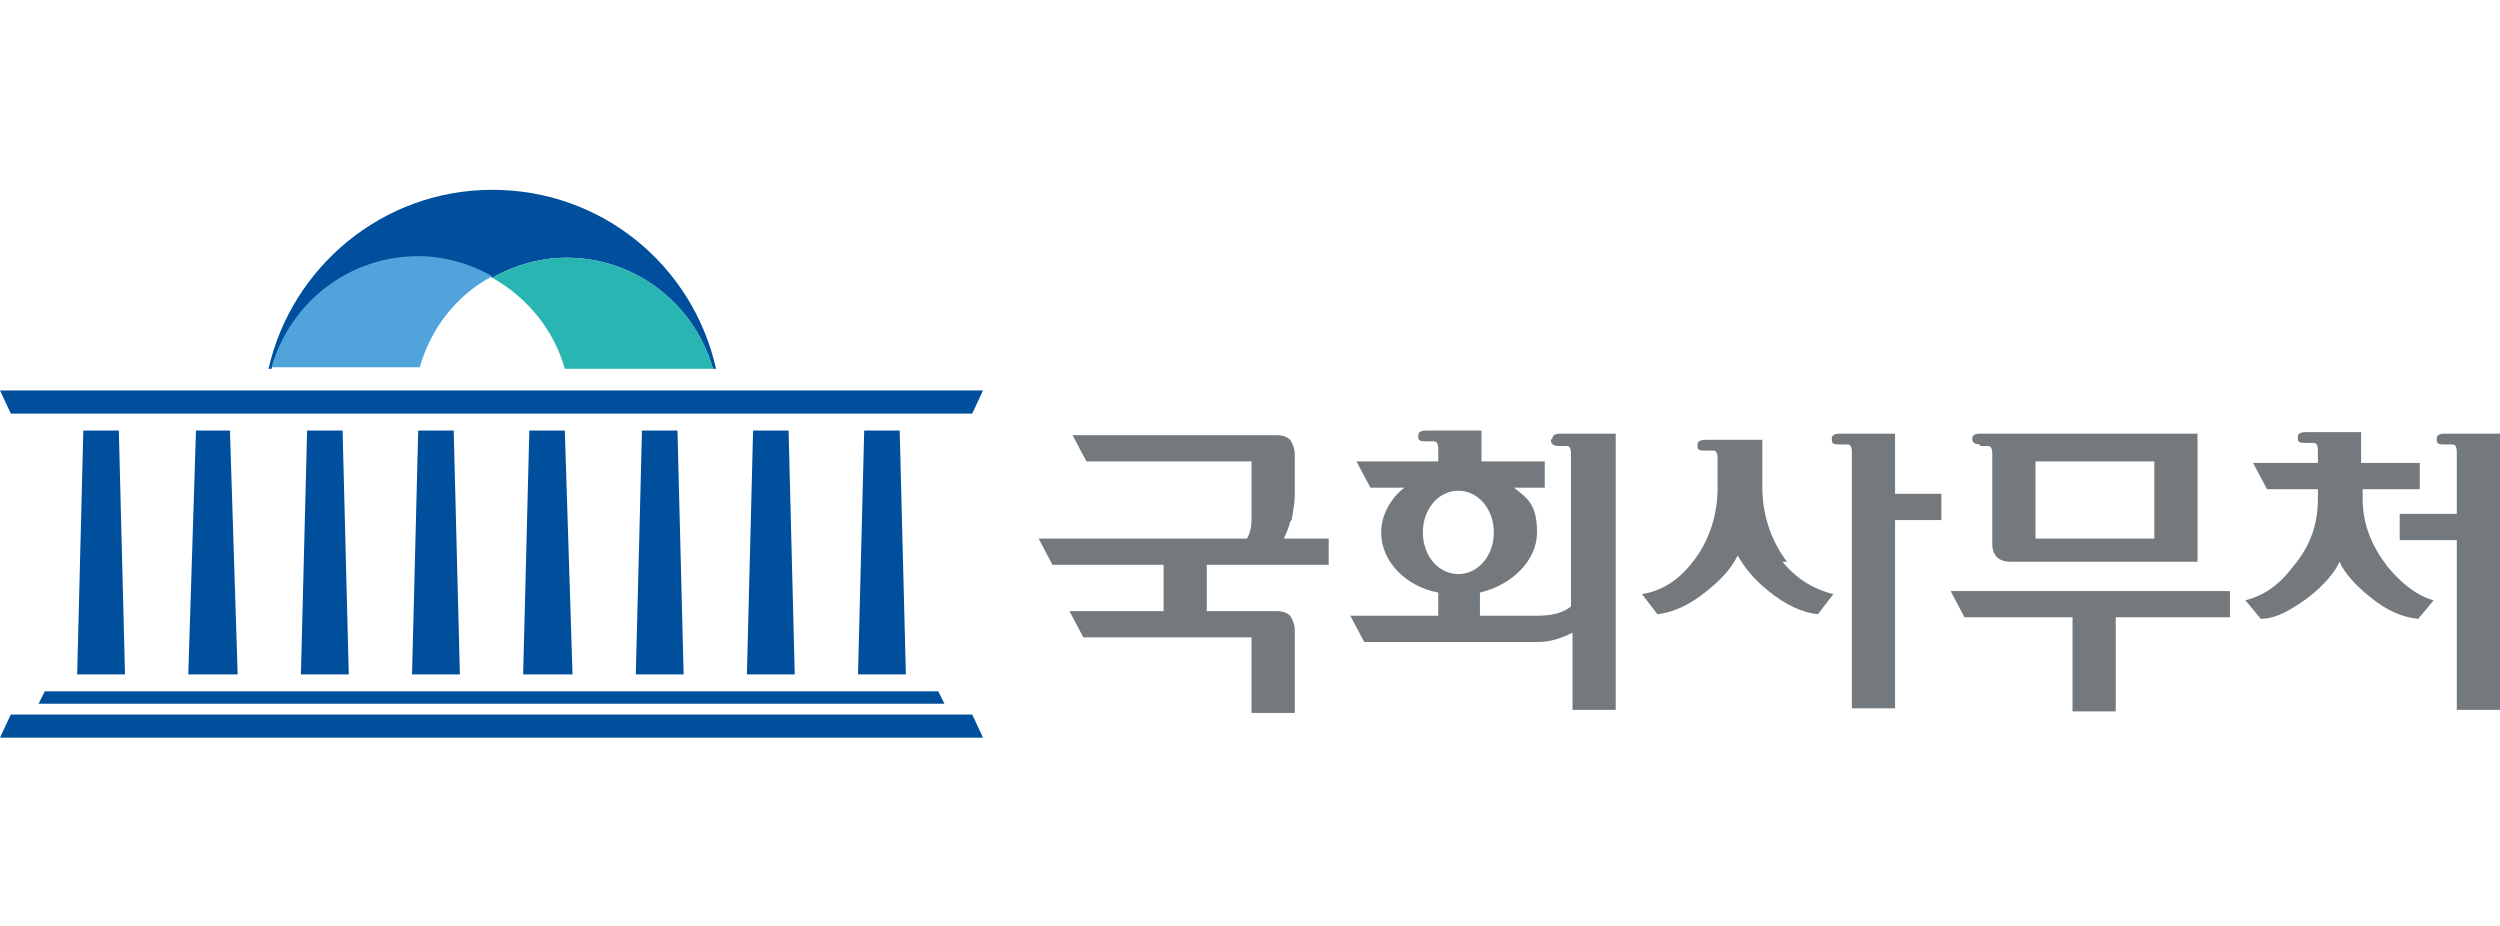 <?xml version="1.0" encoding="UTF-8"?>
<svg id="_레이어_1" xmlns="http://www.w3.org/2000/svg" version="1.1" viewBox="0 0 162 60">
  <!-- Generator: Adobe Illustrator 30.0.0, SVG Export Plug-In . SVG Version: 2.1.1 Build 123)  -->
  <defs>
    <style>
      .st0 {
        fill: #004f9c;
      }

      .st1 {
        fill: #29b5b2;
      }

      .st2 {
        fill: #51a4db;
      }

      .st3 {
        fill: #73797c;
      }
    </style>
  </defs>
  <g>
    <g>
      <path class="st0" d="M27.1,16.7c1.7,0,3.4.5,4.8,1.3,1.4-.8,3.1-1.3,4.8-1.3,4.5,0,8.3,3,9.5,7.2h.2c-1.5-6.7-7.4-11.6-14.5-11.6s-13,5-14.5,11.6h.2c1.2-4.2,5-7.2,9.5-7.2Z"/>
      <path class="st2" d="M31.9,17.9c-1.4-.8-3.1-1.3-4.8-1.3-4.5,0-8.3,3-9.5,7.2h9.6c.7-2.5,2.4-4.7,4.7-5.9Z"/>
      <path class="st1" d="M36.7,16.7c-1.7,0-3.4.5-4.8,1.3,2.3,1.3,4,3.4,4.7,5.9h9.6c-1.2-4.2-5-7.2-9.5-7.2Z"/>
    </g>
    <polygon class="st0" points="63.7 47.8 63 46.3 .7 46.3 0 47.8 63.7 47.8"/>
    <g>
      <polygon class="st0" points="7.7 27.9 8.1 43.7 5 43.7 5.4 27.9 7.7 27.9"/>
      <polygon class="st0" points="14.9 27.9 15.4 43.7 12.2 43.7 12.7 27.9 14.9 27.9"/>
      <polygon class="st0" points="22.2 27.9 22.6 43.7 19.5 43.7 19.9 27.9 22.2 27.9"/>
      <polygon class="st0" points="29.4 27.9 29.8 43.7 26.7 43.7 27.1 27.9 29.4 27.9"/>
      <polygon class="st0" points="36.6 27.9 37.1 43.7 33.9 43.7 34.3 27.9 36.6 27.9"/>
      <polygon class="st0" points="43.9 27.9 44.3 43.7 41.2 43.7 41.6 27.9 43.9 27.9"/>
      <polygon class="st0" points="51.1 27.9 51.5 43.7 48.4 43.7 48.8 27.9 51.1 27.9"/>
      <polygon class="st0" points="58.3 27.9 58.7 43.7 55.6 43.7 56 27.9 58.3 27.9"/>
    </g>
    <polygon class="st0" points="0 25.3 .7 26.8 63 26.8 63.7 25.3 0 25.3"/>
    <polygon class="st0" points="2.9 44.8 2.5 45.6 61.2 45.6 60.8 44.8 2.9 44.8"/>
  </g>
  <g>
    <path class="st3" d="M83.7,33.7c.1-.6.2-1.1.2-1.6v-2.7c0-.3-.1-.6-.3-.9-.2-.2-.5-.3-.9-.3h-13.2l.9,1.7h10.7v2.3c0,.5,0,1,0,1.5,0,.4-.1.9-.3,1.2h-13.5l.9,1.7h7.2v3h-6.1l.9,1.7h10.9v4.9h2.8v-5.4c0-.3-.1-.6-.3-.9-.2-.2-.5-.3-.9-.3h-4.5v-3h7.9v-1.7h-2.9c.1-.3.3-.6.4-1.1Z"/>
    <path class="st3" d="M100.5,28.5c0,.1,0,.4.5.4s.4,0,.5,0c.1,0,.3,0,.3.5v9.9c-.5.4-1.2.6-2.2.6h-3.7v-1.5h0c2.1-.5,3.7-2.1,3.7-3.9s-.6-2.2-1.5-2.9h2v-1.7h-4.1v-2h-3.5c-.2,0-.6,0-.6.3s0,.4.5.4.4,0,.5,0c.1,0,.3,0,.3.5v.8h-5.3l.9,1.7h2.2c-.9.7-1.5,1.8-1.5,2.9,0,1.9,1.6,3.5,3.7,3.9v1.5h-5.7l.9,1.7h11.3c.7,0,1.4-.2,2.2-.6v5h2.8v-17.9h-3.5c-.2,0-.6,0-.6.3ZM92.2,34.5c0-1.5,1-2.7,2.3-2.7s2.3,1.2,2.3,2.7-1,2.7-2.3,2.7c-1.3,0-2.3-1.2-2.3-2.7Z"/>
    <path class="st3" d="M154.7,36.7c-1-1.3-1.6-2.7-1.6-4.4v-.6h3.7v-1.7h-3.8v-2h-3.5c-.2,0-.6,0-.6.3s0,.4.5.4.4,0,.5,0c.1,0,.3,0,.3.5v.8h-4.2l.9,1.7h3.3v.6c0,1.7-.5,3.1-1.6,4.4-.9,1.2-1.9,1.9-3.1,2.2l1,1.2h0c1,0,2-.6,3.1-1.4,1-.8,1.7-1.6,2-2.3.3.7,1,1.5,2,2.3,1.1.9,2.1,1.3,3.1,1.4h0l1-1.2c-1.1-.3-2.1-1.1-3-2.2Z"/>
    <path class="st3" d="M158.5,28.1c-.2,0-.6,0-.6.3s0,.4.5.4.4,0,.5,0c.1,0,.3,0,.3.5v4h-3.7v1.7h3.7v11h2.8v-17.9h-3.5Z"/>
    <path class="st3" d="M115.8,36.4c-1-1.3-1.6-3-1.6-4.8v-3.1h-3.6c-.2,0-.6,0-.6.3s0,.4.5.4.4,0,.5,0c.1,0,.3,0,.3.5v1.9c0,1.7-.5,3.4-1.6,4.8-1,1.3-2.1,1.9-3.3,2.1l1,1.3h0c1-.1,2.1-.6,3.2-1.5,1-.8,1.6-1.5,2-2.3.4.7,1,1.5,2,2.3,1.1.9,2.2,1.4,3.2,1.5h0s1-1.3,1-1.3c-1.2-.3-2.3-.9-3.3-2.1Z"/>
    <path class="st3" d="M122.8,28.1h-3.5c-.2,0-.6,0-.6.3s0,.4.5.4.4,0,.5,0c.1,0,.3,0,.3.5v16.6h2.8v-12.2h3v-1.7h-3v-4.1Z"/>
    <path class="st3" d="M127.2,40h7.1v6.1h2.8v-6.1h7.4v-1.7h-18.1l.9,1.7Z"/>
    <path class="st3" d="M128.3,28.9c.2,0,.4,0,.5,0,.1,0,.3,0,.3.5v5.9c0,.3.1.6.3.8.2.2.5.3.9.3h12.1v-8.3h-14c-.2,0-.6,0-.6.3,0,.1,0,.4.5.4ZM131.9,29.9h7.7v5h-7.7v-5Z"/>
  </g>
</svg>